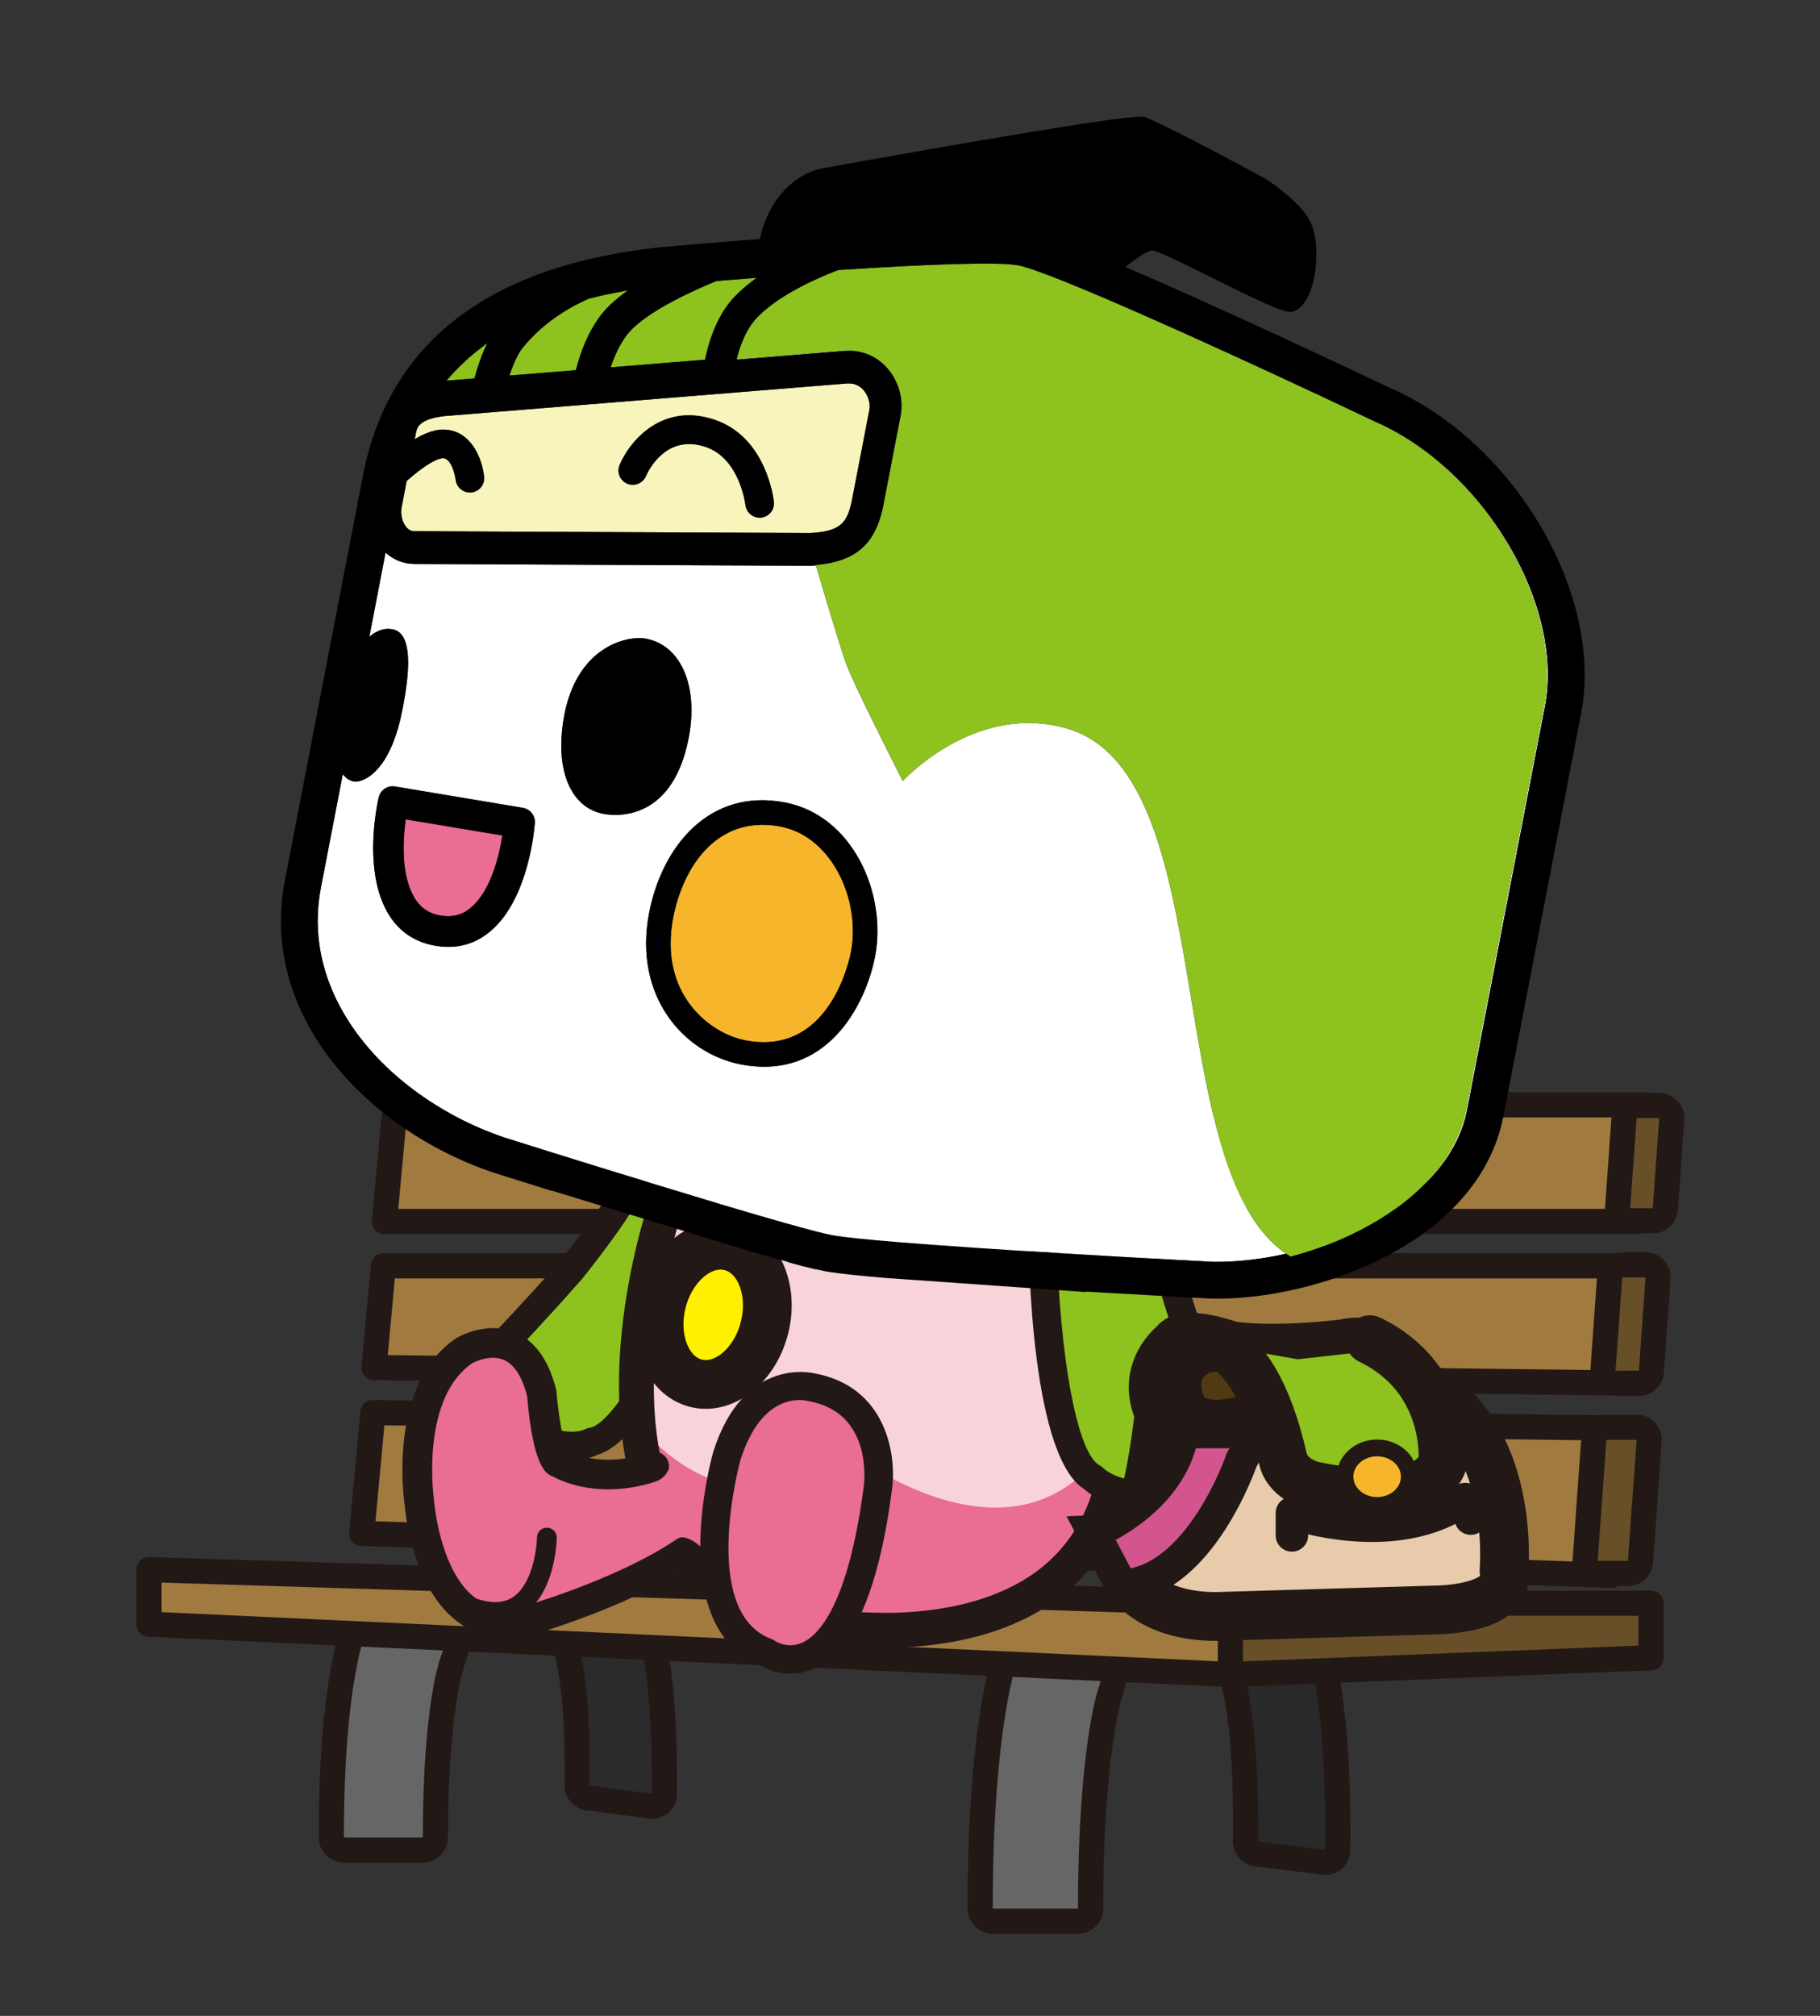 <?xml version="1.0" encoding="utf-8"?>
<!-- Generator: Adobe Illustrator 12.0.0, SVG Export Plug-In . SVG Version: 6.00 Build 51448)  -->
<!DOCTYPE svg PUBLIC "-//W3C//DTD SVG 1.1//EN" "http://www.w3.org/Graphics/SVG/1.1/DTD/svg11.dtd">
<svg  version="1.1" id="レイヤー_1" xmlns="http://www.w3.org/2000/svg" xmlns:xlink="http://www.w3.org/1999/xlink" width="112" height="124" viewBox="0 0 112 124"
	 overflow="visible" enable-background="new 0 0 112 124" xml:space="preserve">
<rect x="0" y="0" width="112" height="124" fill="#333333" stroke="none"/>
<rect fill="none" width="112" height="124"/>
<g>
	<g>
		<g>
			<path fill="#666666" d="M23.924,97.678c-0.809,0.274-1.464,0.857-1.843,1.642l0,0c-0.399,0.821-1.698,4.237-1.691,13.704
				c0.001,0.427,0.347,0.772,0.774,0.772h4.857c0.206,0,0.402-0.082,0.547-0.227c0.145-0.144,0.226-0.342,0.226-0.546
				c0,0,0-0.03,0-0.046c0-8.062,1.063-10.828,1.073-10.854c0.011-0.025,0.008-0.052,0.016-0.077
				c0.159-0.404,0.251-0.819,0.251-1.235c0-1.218-0.657-2.391-1.781-2.956C25.59,97.468,24.727,97.407,23.924,97.678z"/>
			<path fill="#221815" d="M24.93,96.739c-1.518,0-2.875,0.859-3.546,2.243c-0.416,0.857-1.775,4.411-1.768,14.042
				c0.001,0.854,0.693,1.546,1.548,1.546h4.857c0.411,0,0.804-0.162,1.094-0.454c0.29-0.29,0.453-0.684,0.453-1.093
				c-0.003-7.863,1.011-10.593,1.021-10.619l-0.002,0.006c0,0,0,0-0.001-0.002c0.827-1.968,0.002-4.295-1.884-5.245l0,0
				C26.144,96.883,25.547,96.74,24.93,96.739L24.93,96.739z M21.164,112.967c-0.002-9.473,1.334-12.734,1.613-13.311
				c0.422-0.873,1.267-1.37,2.15-1.37c0.363,0.002,0.73,0.085,1.078,0.26c0.861,0.434,1.357,1.333,1.355,2.267
				c-0.001,0.365-0.079,0.735-0.239,1.084l0.029-0.063c-0.012,0.029-1.133,2.795-1.129,11.19h-4.857
				C21.164,113.004,21.164,112.986,21.164,112.967L21.164,112.967z"/>
		</g>
		<g>
			<path fill="#2B2B2B" d="M35.963,97.498L35.963,97.498c-1.31,0.652-1.864,2.275-1.233,3.622c-0.006-0.015-0.033-0.071-0.038-0.085
				c0.009,0.022,0.912,1.854,0.824,8.779c-0.002,0.206,0.078,0.406,0.223,0.554s0.344,0.229,0.551,0.229l3.819,0.517
				c0.423,0,0.768-0.342,0.773-0.765c0.098-8.065-1.001-10.947-1.341-11.64c-0.317-0.646-0.863-1.128-1.537-1.354
				C37.331,97.127,36.606,97.177,35.963,97.498z"/>
			<path fill="#221815" d="M37.155,96.441c-0.525,0-1.057,0.126-1.534,0.362c-1.651,0.822-2.369,2.835-1.64,4.536
				c-0.001,0-0.001,0-0.001,0l0,0c0,0-0.003-0.006-0.005-0.013c-0.001-0.003-0.001-0.005-0.002-0.006
				c0.04,0.107,0.853,1.932,0.77,8.483c-0.005,0.415,0.156,0.813,0.447,1.108c0.29,0.293,0.688,0.459,1.101,0.459l3.82,0.517
				c0.847,0,1.537-0.683,1.547-1.53c0.099-8.239-1.062-11.26-1.422-11.989C39.65,97.18,38.469,96.441,37.155,96.441L37.155,96.441z
				 M35.369,99.244c0.166-0.444,0.489-0.829,0.939-1.054c0.274-0.136,0.563-0.2,0.847-0.2c0.694,0,1.358,0.385,1.69,1.062
				c0.219,0.445,1.265,2.965,1.269,10.276c0,0.326-0.001,0.665-0.005,1.013l-3.82-0.516l0,0l0,0c0.005-0.34,0.006-0.668,0.006-0.985
				c-0.002-6.461-0.878-8.075-0.888-8.098l0,0l0,0l0.022,0.049c-0.012-0.026-0.024-0.053-0.035-0.081
				c-0.685,0.299-1.369,0.598-1.413,0.629c-0.283-0.75,0.052-1.601,0.788-1.948C34.965,99.3,35.167,99.251,35.369,99.244
				L35.369,99.244z"/>
		</g>
		<g>
			<path fill="#666666" d="M64.145,99.273c-0.889,0.299-1.604,0.962-2.014,1.867c-0.426,0.938-1.812,5.35-1.812,16.17
				c0,0.03,0,0.06,0,0.091c0,0.428,0.348,0.773,0.774,0.773h5.244c0.207,0,0.402-0.081,0.548-0.228
				c0.145-0.146,0.226-0.342,0.226-0.548c0,0,0-0.032,0-0.05c0-9.353,1.159-13.07,1.169-13.102c0.012-0.028,0.011-0.058,0.017-0.088
				c0.166-0.443,0.259-0.903,0.259-1.362c0-1.356-0.689-2.665-1.866-3.301C65.893,99.069,64.988,98.989,64.145,99.273z"/>
			<path fill="#221815" d="M65.157,98.334c-1.605-0.002-3.036,0.951-3.731,2.487c-0.442,0.974-1.888,5.533-1.881,16.58
				c0.001,0.854,0.693,1.546,1.548,1.546h5.245c0.411,0,0.804-0.163,1.095-0.452c0.29-0.291,0.454-0.686,0.454-1.096
				c-0.006-9.135,1.103-12.832,1.12-12.884l-0.005,0.016H69c0.397-1,0.441-2.115,0.119-3.152c-0.348-1.123-1.081-2.033-2.063-2.563
				c-0.002,0-0.002,0-0.002,0C66.468,98.501,65.811,98.334,65.157,98.334L65.157,98.334z M61.093,117.336
				c-0.002-10.933,1.44-15.213,1.743-15.876c0.456-1.006,1.368-1.58,2.321-1.58c0.391,0,0.788,0.098,1.164,0.299
				c0.93,0.5,1.465,1.54,1.464,2.616c-0.002,0.42-0.085,0.848-0.258,1.25l0.031-0.072c-0.014,0.032-1.221,3.729-1.221,13.371
				c0,0.019,0,0.038,0,0.056l0,0l0,0h-5.245C61.093,117.38,61.093,117.358,61.093,117.336L61.093,117.336z"/>
		</g>
		<g>
			<path fill="#292929" d="M77.084,99.086L77.084,99.086c-0.982,0.521-1.559,1.602-1.559,2.718c0,0.374,0.078,0.75,0.215,1.113
				c0.006,0.024,0.005,0.05,0.012,0.073c0.011,0.026,0.909,2.502,0.909,9.713c0,0.348-0.003,0.191-0.008,0.563
				c0,0.003,0,0.005,0,0.008c0,0.205,0.081,0.399,0.224,0.544c0.146,0.146,0.345,0.229,0.551,0.229l4.123,0.517
				c0.425,0,0.77-0.341,0.773-0.765c0.105-9.271-1.069-12.568-1.433-13.358c-0.341-0.742-0.936-1.287-1.673-1.536
				C78.512,98.665,77.753,98.729,77.084,99.086z"/>
			<path fill="#221815" d="M78.362,97.989c-0.566,0-1.135,0.144-1.642,0.413c-0.853,0.454-1.487,1.23-1.788,2.189
				c-0.278,0.889-0.241,1.841,0.106,2.695c0,0-0.001,0.002,0,0.002c0,0,0,0-0.001,0c0,0-0.004-0.008-0.005-0.017
				c-0.006-0.009-0.009-0.016-0.009-0.016s0.002,0.001,0.002,0.004c0.01,0.025,0.946,2.186,0.854,9.995
				c-0.006,0.413,0.156,0.812,0.445,1.106c0.292,0.294,0.688,0.46,1.102,0.46l4.122,0.515c0.849,0,1.538-0.682,1.547-1.53
				c0.108-9.427-1.123-12.861-1.503-13.69l-0.001-0.001C80.988,98.805,79.749,97.989,78.362,97.989L78.362,97.989z M76.36,101.228
				c0.146-0.615,0.524-1.159,1.086-1.458c0.295-0.158,0.607-0.231,0.916-0.231c0.749,0,1.465,0.444,1.824,1.225
				c0.237,0.517,1.372,3.434,1.37,11.91c0,0.36-0.002,0.733-0.007,1.116l-4.122-0.516l0,0l0,0c0.004-0.374,0.007-0.223,0.007-0.574
				c0-7.492-0.95-9.961-0.96-9.985l0,0l0,0l0.025,0.056c-0.013-0.028-0.023-0.055-0.034-0.083c-0.688,0.285-1.378,0.571-1.425,0.6
				c-0.27-0.756,0.087-1.604,0.833-1.933C76.032,101.284,76.196,101.243,76.36,101.228L76.36,101.228z"/>
		</g>
		<g>
			<polygon fill="#656363" enable-background="new    " points="81.396,98.656 77.955,98.656 81.567,69.939 85.006,69.939 			"/>
			<path fill="#221815" d="M81.567,69.167c-0.391,0-0.72,0.289-0.769,0.678l-3.61,28.716c-0.027,0.22,0.041,0.442,0.186,0.607
				c0.147,0.168,0.358,0.262,0.581,0.262h3.44c0.389,0,0.718-0.289,0.767-0.676l3.611-28.717c0.026-0.221-0.04-0.444-0.188-0.609
				c-0.146-0.166-0.358-0.261-0.58-0.261H81.567z M84.128,70.713c-0.199,1.598-3.259,25.918-3.416,27.17c-0.598,0-1.164,0-1.879,0
				c0.201-1.597,3.26-25.918,3.416-27.17C82.847,70.713,83.415,70.713,84.128,70.713z"/>
		</g>
		<g>
			<polygon fill="#656363" enable-background="new    " points="40.124,98.656 36.685,98.656 40.296,69.939 43.735,69.939 			"/>
			<path fill="#221815" d="M40.296,69.167c-0.39,0-0.719,0.289-0.768,0.678l-3.612,28.716c-0.028,0.22,0.041,0.442,0.187,0.607
				c0.147,0.168,0.358,0.262,0.581,0.262h3.439c0.39,0,0.719-0.289,0.768-0.676l3.611-28.717c0.028-0.221-0.04-0.444-0.187-0.609
				c-0.147-0.166-0.358-0.261-0.581-0.261H40.296z M42.858,70.713c-0.201,1.598-3.259,25.918-3.417,27.17c-0.598,0-1.165,0-1.879,0
				c0.202-1.597,3.26-25.918,3.417-27.17C41.577,70.713,42.145,70.713,42.858,70.713z"/>
		</g>
		<g>
			<polygon fill="#A17A40" enable-background="new    " points="100.615,77.865 23.594,77.865 23.015,84.118 100.016,85.073 			"/>
			<path fill="#221815" d="M23.594,77.09c-0.399,0-0.734,0.304-0.771,0.703l-0.579,6.253c-0.019,0.216,0.051,0.429,0.196,0.59
				c0.145,0.159,0.35,0.253,0.565,0.256l77.001,0.956c0.405,0.005,0.746-0.305,0.78-0.71l0.6-7.209
				c0.017-0.216-0.057-0.431-0.203-0.589c-0.146-0.159-0.353-0.25-0.568-0.25H23.594z M99.773,78.638
				c-0.097,1.162-0.385,4.639-0.469,5.653c-1.4-0.018-73.817-0.917-75.442-0.937c0.101-1.091,0.349-3.777,0.437-4.717
				C25.669,78.638,98.145,78.638,99.773,78.638z"/>
		</g>
		<g>
			<polygon fill="#A17A40" enable-background="new    " points="101.27,67.961 24.324,67.961 23.659,75.133 100.673,75.133 			"/>
			<path fill="#221815" d="M24.324,67.186c-0.4,0-0.733,0.305-0.771,0.703l-0.665,7.173c-0.02,0.218,0.052,0.434,0.199,0.593
				c0.147,0.16,0.354,0.254,0.572,0.254h77.014c0.402,0,0.738-0.311,0.771-0.711l0.596-7.173c0.018-0.216-0.056-0.429-0.201-0.589
				c-0.147-0.158-0.354-0.25-0.569-0.25H24.324z M100.428,68.733c-0.096,1.16-0.384,4.622-0.467,5.627c-1.383,0-73.808,0-75.452,0
				c0.108-1.17,0.429-4.633,0.521-5.627C26.399,68.733,98.799,68.733,100.428,68.733z"/>
		</g>
		<g>
			<polygon fill="#A17A40" enable-background="new    " points="22.261,94.322 99.205,96.901 99.957,87.847 22.949,86.89 			"/>
			<path fill="#221815" d="M22.178,86.819L21.49,94.25c-0.019,0.213,0.049,0.424,0.19,0.583c0.141,0.16,0.341,0.256,0.555,0.262
				l76.943,2.579c0.414,0.015,0.764-0.296,0.799-0.707l0.75-9.056c0.02-0.214-0.053-0.426-0.198-0.585
				c-0.144-0.158-0.349-0.25-0.563-0.254l-77.007-0.955C22.556,86.112,22.215,86.417,22.178,86.819z M23.654,87.674
				c1.386,0.018,73.853,0.917,75.462,0.937c-0.104,1.244-0.528,6.377-0.621,7.494c-1.428-0.049-73.798-2.476-75.388-2.529
				C23.213,92.422,23.56,88.694,23.654,87.674z"/>
		</g>
		<g>
			<polygon fill="#A17A40" enable-background="new    " points="75.72,102.999 9.171,99.903 9.171,96.55 75.72,98.613 			"/>
			<path fill="#221815" d="M8.633,95.994c-0.15,0.146-0.236,0.347-0.236,0.556v3.354c0,0.413,0.325,0.753,0.739,0.772l66.547,3.096
				c0.212,0.011,0.419-0.068,0.571-0.213c0.152-0.146,0.24-0.35,0.24-0.56v-4.386c0-0.417-0.332-0.761-0.749-0.772l-66.55-2.063
				C8.986,95.771,8.783,95.85,8.633,95.994z M9.945,97.348c1.54,0.048,63.553,1.972,65.001,2.017c0,0.801,0,1.973,0,2.824
				c-1.563-0.072-63.576-2.958-65.001-3.024C9.945,98.539,9.945,98.007,9.945,97.348z"/>
		</g>
		<g>
			<polygon fill="#674F27" enable-background="new    " points="101.6,101.968 75.72,102.999 75.72,98.613 101.6,98.613 			"/>
			<path fill="#221815" d="M75.72,97.841c-0.428,0-0.773,0.345-0.773,0.772v4.386c0,0.21,0.085,0.412,0.238,0.558
				c0.15,0.146,0.356,0.224,0.566,0.215l25.879-1.031c0.415-0.018,0.743-0.358,0.743-0.772v-3.354c0-0.428-0.347-0.772-0.773-0.772
				H75.72z M100.825,99.388c0,0.652,0,1.201,0,1.835c-1.356,0.055-22.865,0.912-24.331,0.972c0-0.842,0-1.992,0-2.807
				C77.905,99.388,99.414,99.388,100.825,99.388z"/>
		</g>
		<g>
			<path fill="#674F27" d="M100.717,68.001c-0.406,0-0.742,0.313-0.773,0.718l-0.395,5.547c-0.015,0.213,0.059,0.425,0.205,0.581
				c0.146,0.158,0.353,0.247,0.567,0.247h1.386c0.407,0,0.743-0.314,0.771-0.719l0.396-5.547c0.016-0.213-0.058-0.425-0.205-0.581
				c-0.146-0.157-0.352-0.246-0.565-0.246H100.717z"/>
			<path fill="#221815" d="M102.104,67.227h-1.387c-0.812,0-1.486,0.628-1.544,1.438l-0.396,5.547
				c-0.031,0.428,0.117,0.849,0.411,1.163c0.292,0.314,0.702,0.492,1.133,0.492h1.386c0.813,0,1.487-0.627,1.545-1.436l0.396-5.546
				c0.03-0.428-0.119-0.852-0.412-1.165C102.942,67.405,102.531,67.227,102.104,67.227L102.104,67.227z M100.321,74.32l0.396-5.547
				h1.387l0,0l0,0l-0.396,5.547H100.321L100.321,74.32L100.321,74.32L100.321,74.32z"/>
		</g>
		<g>
			<path fill="#674F27" d="M99.827,77.802c-0.405,0-0.743,0.315-0.771,0.721l-0.41,5.737c-0.015,0.215,0.06,0.425,0.206,0.582
				c0.146,0.158,0.351,0.247,0.566,0.247h1.436c0.405,0,0.742-0.314,0.771-0.72l0.41-5.737c0.016-0.215-0.06-0.426-0.204-0.584
				c-0.148-0.157-0.353-0.246-0.566-0.246H99.827z"/>
			<path fill="#221815" d="M101.262,77.027h-1.435c-0.813,0-1.486,0.628-1.542,1.438l-0.41,5.739
				c-0.031,0.429,0.117,0.851,0.41,1.164c0.291,0.315,0.703,0.494,1.133,0.494h1.436c0.811,0,1.484-0.627,1.542-1.438l0.409-5.739
				c0.031-0.429-0.116-0.851-0.409-1.164C102.102,77.206,101.691,77.027,101.262,77.027L101.262,77.027z M99.418,84.314l0.409-5.737
				h1.435l0,0l0,0l-0.408,5.737H99.418L99.418,84.314L99.418,84.314L99.418,84.314z"/>
		</g>
		<g>
			<path fill="#674F27" d="M98.852,87.789c-0.404,0-0.742,0.314-0.771,0.72l-0.53,7.443c-0.016,0.214,0.058,0.426,0.204,0.584
				c0.146,0.155,0.353,0.245,0.567,0.245h1.859c0.407,0,0.743-0.313,0.773-0.719l0.53-7.443c0.015-0.215-0.058-0.427-0.206-0.583
				c-0.146-0.158-0.352-0.247-0.565-0.247H98.852z"/>
			<path fill="#221815" d="M100.714,87.017h-1.862c-0.811,0-1.485,0.627-1.543,1.438l-0.531,7.443
				c-0.031,0.429,0.119,0.852,0.412,1.165c0.292,0.315,0.702,0.493,1.133,0.493h1.859c0.813,0,1.487-0.627,1.545-1.438l0.531-7.442
				c0.029-0.429-0.119-0.852-0.411-1.166C101.554,87.194,101.144,87.017,100.714,87.017L100.714,87.017z M98.322,96.008l0.529-7.444
				h1.862l0,0l0,0l-0.532,7.444H98.322L98.322,96.008L98.322,96.008L98.322,96.008z"/>
		</g>
	</g>
	<path fill="#EA6D93" d="M45.036,89.743l-0.779,0.706l1.084,3.427c0,0,1.061-0.632,1.87,0.324l0.781-1.305L45.036,89.743z"/>
	<path fill="#8DC21F" enable-background="new    " d="M44.876,74.956c0,0-5.367,13.304-8.449,13.729c0,0-1.962,1.114-4.897-1.313
		c0,0-2.656-2.297-0.411-4.854c0,0,1.825-1.892,4.069-4.451c0,0,3.79-4.743,3.931-6.019"/>
	<path fill="#221815" d="M38.251,71.951c-0.095,0.645-2.013,3.4-3.746,5.571c-2.179,2.479-3.998,4.369-4.016,4.39
		c-0.837,0.951-1.21,1.955-1.138,3.016c0.125,1.804,1.547,3.051,1.606,3.105c3.249,2.687,5.592,1.574,5.856,1.434
		c3.295-0.953,7.603-11.038,8.871-14.184c0.04-0.099,0.061-0.199,0.063-0.299c0.011-0.356-0.198-0.696-0.546-0.837
		c-0.447-0.181-0.956,0.035-1.137,0.482c-2.491,6.173-6.165,12.97-7.757,13.188c-0.096,0.015-0.209,0.054-0.295,0.098
		c-0.062,0.031-1.549,0.749-3.927-1.218c-0.215-0.19-1.028-0.985-0.996-2.046c0.015-0.476,0.199-1.006,0.685-1.56
		c0.001,0.001,1.843-1.913,4.068-4.449c1.214-1.518,3.992-5.12,4.144-6.498c0.002-0.022,0.004-0.048,0.005-0.071
		c0.013-0.443-0.314-0.819-0.765-0.877C38.756,71.136,38.32,71.479,38.251,71.951z"/>
	<path fill="#F8D3DA" enable-background="new    " d="M40.88,74.47c0,0-8.01,23.844,10.604,25.622c0,0,15.508,2.459,17.27-10.295
		c0,0,3.995-9.987-10.635-18.822"/>
	<path fill="#EA6D93" d="M39.538,87.9c0,0,5.84,7.345,11.893,0.812c0,0,10.316,8.565,16.332,0.694c0,0,1.389,11.855-14.468,10.774
		C53.294,100.181,40.882,99.973,39.538,87.9z"/>
	<path fill="#221815" d="M57.569,71.887c13.604,8.219,10.337,17.144,10.192,17.52l-0.046,0.116l-0.019,0.128
		c-0.42,3.036-1.724,5.386-3.875,6.985c-4.734,3.517-12.098,2.412-12.173,2.399c-4.289-0.41-7.372-2.063-9.225-4.915
		c-4.566-7.028-0.573-19.188-0.534-19.311l-2.02-0.678c-0.182,0.536-4.363,13.252,0.763,21.146
		c2.225,3.427,5.841,5.405,10.748,5.872c0.271,0.045,8.242,1.254,13.704-2.799c2.207-1.636,3.683-3.89,4.396-6.711
		c0.127-0.499,0.222-1.021,0.302-1.557c0.046-0.122,0.12-0.336,0.213-0.7c0.68-2.687,1.666-11.476-11.323-19.322L57.569,71.887z"/>
	
		<path fill="#FFF000" stroke="#221815" stroke-width="3" stroke-linecap="round" stroke-linejoin="round" enable-background="new    " d="
		M44.955,76.671c-1.741-0.44-3.633,1.089-4.22,3.407c-0.587,2.32,0.35,4.565,2.09,5.005c1.74,0.44,3.632-1.088,4.219-3.409
		C47.631,79.355,46.695,77.11,44.955,76.671"/>
	<g>
		<path fill="#EA6D93" enable-background="new    " d="M44.869,98.045c0,0-2.331-10.64,3.875-12c0,0,7.488-1.455,4.504,8.678"/>
		<path fill="#221815" d="M48.571,85.148c-7.04,1.543-4.696,12.622-4.594,13.093c0.109,0.492,0.595,0.804,1.088,0.696
			c0.493-0.108,0.804-0.595,0.697-1.088c-0.021-0.097-2.063-9.764,3.179-10.913c0.001,0,2.124-0.373,3.272,0.896
			c1.041,1.156,1.097,3.448,0.159,6.632c-0.142,0.483,0.134,0.991,0.618,1.132c0.483,0.145,0.992-0.133,1.134-0.616
			c1.147-3.891,0.955-6.709-0.567-8.383C51.71,84.564,48.698,85.124,48.571,85.148z"/>
	</g>
	<g>
		<path fill="#8DC21F" enable-background="new    " d="M64.149,75.119c0,0,0.036,14.18,3.114,15.786c0,0,1.605,1.788,5.736,0.756
			c0,0,3.782-1.024,2.491-4.233c0,0-1.127-2.437-2.417-5.646c0,0-1.996-5.799-1.606-7.009"/>
		<path fill="#221815" d="M71.694,73.958c-0.45-0.123-0.915,0.101-1.06,0.546c-0.43,1.345,0.986,5.737,1.615,7.563
			c1.298,3.233,2.438,5.703,2.449,5.728c0.241,0.604,0.256,1.142,0.026,1.606c-0.411,0.83-1.55,1.307-1.956,1.417
			c-3.474,0.869-4.81-0.451-4.866-0.508c-0.063-0.066-0.152-0.136-0.234-0.179c-1.611-0.842-2.629-8.448-2.646-15.014
			c-0.002-0.483-0.394-0.872-0.875-0.871c-0.483,0.002-0.872,0.394-0.871,0.876c0.006,2.456,0.209,14.796,3.585,16.558
			c-0.092-0.049-0.176-0.112-0.245-0.188c0.098,0.106,2.027,2.159,6.597,1.015c0.079-0.021,1.257-0.349,2.21-1.205
			c0.334-0.304,0.642-0.674,0.865-1.119c0.459-0.925,0.464-1.96,0.014-3.08c-0.028-0.065-1.15-2.499-2.415-5.646
			c-0.882-2.561-1.738-5.78-1.586-6.424C72.409,74.575,72.146,74.087,71.694,73.958z M66.614,91.489
			c0.002,0.001,0.002,0.001,0.002,0.003C66.616,91.492,66.616,91.49,66.614,91.489z M66.614,91.489L66.614,91.489L66.614,91.489z"/>
	</g>
	<g>
		<g>
			<path fill="#EA6D93" enable-background="new    " d="M40.254,90.202c-3.59,1.232-5.868-0.227-5.868-0.227
				c-0.712-0.179-1.055-4.301-1.055-4.301c-1.201-4.717-4.765-2.593-4.765-2.593c-0.441,0.298-0.816,0.651-1.136,1.047
				c-2.438,3.011-1.619,8.344-1.619,8.344s0.684,9.249,7.302,7.016c0,0,5.726-1.702,9.262-4.212"/>
			<path fill="#221815" d="M28.098,82.298c-0.54,0.361-0.989,0.774-1.378,1.257c-0.772,0.954-1.253,2.1-1.543,3.247
				c-0.697,2.752-0.312,5.517-0.272,5.781c0.03,0.385,0.48,5.346,3.499,7.346c1.4,0.93,3.084,1.073,5.001,0.426
				c0.208-0.063,5.881-1.767,9.499-4.333c0.411-0.293,0.508-0.862,0.216-1.272c-0.292-0.413-0.862-0.51-1.273-0.218
				c-3.367,2.391-8.937,4.064-8.994,4.082c-1.404,0.473-2.519,0.404-3.437-0.205c-2.327-1.539-2.69-5.96-2.693-6.004
				c0-0.024-0.004-0.048-0.007-0.07c-0.005-0.036-0.386-2.648,0.233-5.093c0.232-0.92,0.606-1.813,1.192-2.537
				c0.276-0.341,0.591-0.632,0.936-0.865c0.005,0.001,1.033-0.565,1.914-0.197c0.647,0.272,1.132,1.021,1.443,2.215
				c0.366,4.222,1.104,4.803,1.587,4.963c0.565,0.312,3,1.46,6.532,0.245c0.478-0.164,0.732-0.685,0.566-1.16
				c-0.163-0.478-0.683-0.73-1.16-0.566c-3.018,1.036-4.897-0.025-5.055-0.118c-0.226-0.405-0.529-2.042-0.662-3.622
				c-0.003-0.051-0.011-0.101-0.024-0.149c-0.463-1.815-1.315-2.992-2.537-3.498C29.927,81.229,28.171,82.253,28.098,82.298z"/>
		</g>
		<g>
			<path fill="#221815" d="M33.662,93.969c-0.336-0.007-0.612,0.263-0.618,0.6c-0.014,0.776-0.313,2.961-1.526,3.703
				c-0.721,0.444-1.73,0.351-2.999-0.271c-0.303-0.148-0.667-0.021-0.815,0.281c-0.147,0.302-0.022,0.664,0.279,0.813
				c1.669,0.818,3.074,0.89,4.174,0.213c2.032-1.246,2.103-4.582,2.104-4.724C34.267,94.25,33.999,93.974,33.662,93.969z"/>
		</g>
		<path fill="#EA6D93" enable-background="new    " d="M40.162,91.214c0,0,0.734-0.189,0.966-0.806l2.621,4.117l-0.125,1.094
			c0,0-1.309-1.458-1.972-0.95l-0.358,0.21l-1.508-2.784L40.162,91.214z"/>
	</g>
	<g>
		<path fill="none" d="M51.72,16.597c5.111-0.332,9.697-0.518,10.943-0.277c0.275,0.053,0.713,0.189,1.281,0.396
			c3.887,1.4,13.921,6.005,20.537,9.156l0.007,0.003l-0.007-0.003c-6.616-3.151-16.65-7.756-20.537-9.156
			c3.725,1.332,13.315,5.724,19.959,8.875c-6.644-3.151-16.234-7.543-19.959-8.876c-0.568-0.205-1.006-0.341-1.281-0.395
			C61.417,16.079,56.831,16.265,51.72,16.597c-0.043,0.003-0.087,0.006-0.131,0.007c-0.012,0.005-0.024,0.01-0.038,0.016
			c0.014-0.006,0.026-0.01,0.038-0.016C51.632,16.603,51.676,16.6,51.72,16.597z"/>
		<path fill="none" d="M23.726,33.989l-0.001,0.002c0.162,0.148,0.343,0.277,0.54,0.383C24.068,34.268,23.887,34.14,23.726,33.989z"
			/>
		<path fill="none" d="M45.383,22.116l0-0.001c0.001-0.005,0.002-0.011,0.004-0.016C45.386,22.103,45.384,22.109,45.383,22.116z"/>
		<path fill="none" d="M94.632,37.705c-1.419-4.902-5.349-9.767-10.111-11.814l-0.006-0.003l0.006,0.003
			C89.283,27.938,93.213,32.803,94.632,37.705z"/>
		<path fill="none" d="M24.945,39.485c-0.03-0.086-0.064-0.169-0.105-0.246C24.881,39.316,24.915,39.399,24.945,39.485z"/>
		<path fill="none" d="M25.038,39.84c-0.023-0.121-0.052-0.235-0.087-0.34C24.986,39.605,25.015,39.72,25.038,39.84z"/>
		<path fill="none" d="M45.872,31.055c0.042,0.396,0.338,0.701,0.709,0.773l0,0C46.21,31.756,45.915,31.45,45.872,31.055z"/>
		<path fill="none" d="M42.999,27.375c0.144,0.029,0.294,0.07,0.449,0.124C43.292,27.446,43.143,27.405,42.999,27.375z"/>
		<path fill="none" d="M21.097,47.614L21.097,47.614c0.151,0.216,0.341,0.36,0.57,0.429C21.438,47.974,21.248,47.83,21.097,47.614z"
			/>
		<path fill="none" d="M47.624,30.87c0.051,0.485-0.3,0.917-0.783,0.968C47.324,31.787,47.674,31.355,47.624,30.87
			c-0.017-0.158-0.451-3.947-3.602-5.036c-0.307-0.106-0.603-0.18-0.887-0.227c0.284,0.047,0.58,0.121,0.887,0.227
			C47.173,26.923,47.606,30.712,47.624,30.87z"/>
		<path fill="none" d="M53.209,33.56c0.021-0.022,0.04-0.045,0.059-0.067c0.056-0.06,0.109-0.119,0.159-0.182
			c0.013-0.018,0.024-0.031,0.035-0.048c-0.011,0.017-0.022,0.031-0.035,0.048c-0.05,0.063-0.104,0.122-0.159,0.182
			c-0.019,0.022-0.038,0.045-0.06,0.065c-0.059,0.06-0.119,0.116-0.181,0.172c-0.002,0.001-0.005,0.005-0.007,0.007
			c0.002-0.001,0.004-0.005,0.007-0.007C53.09,33.675,53.15,33.617,53.209,33.56z"/>
		<path fill="none" d="M52.865,33.861c-0.035,0.026-0.067,0.053-0.102,0.08c-0.019,0.013-0.038,0.027-0.057,0.041
			c0.019-0.014,0.038-0.028,0.057-0.041C52.798,33.915,52.831,33.888,52.865,33.861z"/>
		<path fill="none" d="M53.987,32.339c-0.009,0.022-0.016,0.046-0.025,0.066c-0.011,0.025-0.024,0.05-0.036,0.075
			c0.012-0.025,0.025-0.05,0.036-0.075C53.971,32.385,53.978,32.361,53.987,32.339z"/>
		<polygon fill="none" points="52.706,33.982 52.697,33.988 52.706,33.982 		"/>
		<path fill="none" d="M53.246,21.735c0.034,0.013,0.067,0.022,0.101,0.036c0.016,0.006,0.03,0.011,0.046,0.017
			c-0.016-0.006-0.03-0.011-0.047-0.017C53.314,21.759,53.28,21.748,53.246,21.735z"/>
		<path fill="none" d="M54.13,31.953c-0.01,0.033-0.02,0.064-0.03,0.095c-0.009,0.027-0.02,0.055-0.031,0.08
			c0.011-0.025,0.022-0.053,0.031-0.08C54.11,32.017,54.12,31.985,54.13,31.953z"/>
		<path fill="none" d="M51.98,21.579c0.313-0.019,0.6-0.001,0.877,0.053l0,0C52.581,21.578,52.293,21.56,51.98,21.579z"/>
		<polygon fill="none" points="47.401,21.926 45.389,22.089 45.329,22.096 45.329,22.096 45.389,22.089 45.389,22.089 		"/>
		<path fill="none" d="M46.719,19.4c-0.1,0.099-0.194,0.199-0.283,0.3c-0.108,0.125-0.206,0.263-0.297,0.405
			c0.092-0.143,0.189-0.28,0.298-0.407C46.525,19.599,46.62,19.499,46.719,19.4z"/>
		<path fill="none" d="M29.987,21.105L29.987,21.105c-0.065,0.133-0.127,0.268-0.186,0.404
			C29.86,21.373,29.922,21.238,29.987,21.105z"/>
		<path fill="none" d="M46.563,17.089L46.563,17.089c-0.126,0.089-0.243,0.18-0.36,0.271C46.32,17.269,46.438,17.178,46.563,17.089z
			"/>
		<path fill="none" d="M41.454,22.281l1.934-0.156c0.024-0.112,0.05-0.239,0.083-0.372c-0.032,0.133-0.059,0.26-0.082,0.372
			L41.454,22.281z"/>
		<path fill="none" d="M44.65,18.934c0.112-0.163,0.232-0.321,0.362-0.471c0.198-0.228,0.424-0.453,0.678-0.678
			c-0.254,0.225-0.48,0.45-0.678,0.678C44.883,18.613,44.763,18.771,44.65,18.934z"/>
		<path fill="none" d="M37.583,22.596c0.208-0.627,0.544-1.44,1.05-2.062c1.17-1.441,4.454-2.842,5.462-3.25
			c0.176-0.014,0.357-0.029,0.534-0.043c-0.177,0.014-0.357,0.029-0.534,0.043c-1.009,0.407-4.292,1.809-5.462,3.25
			C38.127,21.155,37.791,21.968,37.583,22.596L37.583,22.596z"/>
		<path fill="none" d="M39.246,17.667c0,0,0,0-0.001,0.001c-0.005,0.003-0.011,0.008-0.017,0.011l0,0
			C39.234,17.676,39.24,17.671,39.246,17.667z"/>
		<path fill="none" d="M47.227,77.29c0.452,0.13,0.878,0.248,1.27,0.354c0.123,0.035,0.24,0.066,0.358,0.098
			c-0.118-0.031-0.235-0.063-0.358-0.098C48.105,77.538,47.678,77.42,47.227,77.29L47.227,77.29z"/>
		<path fill="none" d="M50.644,78.178c0.021,0.004,0.047,0.009,0.07,0.014c0.106,0.019,0.226,0.038,0.358,0.057
			c-0.108-0.018-0.207-0.035-0.291-0.05c-0.156-0.031-0.347-0.074-0.566-0.126c0,0.005,0,0.008-0.002,0.014l0,0
			C50.375,78.123,50.522,78.155,50.644,78.178z"/>
		<path fill="none" d="M38.769,29.805c0.401,0.08,0.816-0.128,0.982-0.519C39.585,29.676,39.17,29.885,38.769,29.805z"/>
		<path fill="none" d="M50.074,78.054c-0.212-0.05-0.448-0.109-0.715-0.178c-0.002,0-0.003-0.002-0.004-0.002
			c0,0,0.002,0,0.003,0.002C49.626,77.944,49.862,78.004,50.074,78.054z"/>
		<path fill="none" d="M29.646,21.363c-0.632,0.476-1.211,0.997-1.73,1.557C28.436,22.36,29.014,21.84,29.646,21.363z"/>
		<path fill="none" d="M27.286,26.424c-0.347-0.005-0.717,0.089-1.089,0.247C26.569,26.513,26.938,26.419,27.286,26.424
			c1.078,0.009,1.74,0.721,2.117,1.513C29.026,27.146,28.364,26.434,27.286,26.424z"/>
		<path fill="none" d="M27.475,23.416L27.475,23.416l1.724-0.141c0.067-0.251,0.161-0.579,0.284-0.935
			c-0.123,0.356-0.217,0.684-0.284,0.935L27.475,23.416z"/>
		<path fill="none" d="M38.646,17.863c-0.277,0.046-0.547,0.096-0.816,0.149C38.098,17.959,38.369,17.909,38.646,17.863
			L38.646,17.863z"/>
		<path fill="none" d="M27.266,28.184c0.287,0.003,0.488,0.341,0.613,0.682C27.754,28.525,27.553,28.187,27.266,28.184
			c-0.275-0.003-0.739,0.243-1.263,0.616C26.527,28.427,26.991,28.183,27.266,28.184z"/>
		<path fill="none" d="M51.777,34.44c0.012-0.003,0.024-0.006,0.036-0.012C51.802,34.434,51.789,34.437,51.777,34.44
			c-0.103,0.038-0.21,0.069-0.319,0.1c-0.008,0.002-0.015,0.005-0.023,0.006c0.007-0.001,0.016-0.004,0.023-0.006
			C51.567,34.509,51.674,34.478,51.777,34.44z"/>
		<path fill="none" d="M36.177,20.705c0.24-0.495,0.532-0.993,0.895-1.439c0.278-0.342,0.646-0.694,1.099-1.05
			c-0.453,0.355-0.821,0.708-1.099,1.05C36.71,19.71,36.416,20.21,36.177,20.705z"/>
		<path fill="none" d="M35.438,22.771l-4.088,0.33c0.072-0.217,0.146-0.42,0.222-0.608c-0.076,0.188-0.15,0.391-0.222,0.608
			L35.438,22.771L35.438,22.771z"/>
		<path fill="none" d="M53.826,32.687c-0.008,0.016-0.015,0.031-0.022,0.046c-0.019,0.035-0.039,0.067-0.058,0.101
			c0.019-0.033,0.039-0.066,0.058-0.101C53.811,32.719,53.818,32.702,53.826,32.687z"/>
		<path fill="none" d="M41.803,40.72c-0.472-0.745-1.158-1.263-2.049-1.433l0,0C40.645,39.457,41.331,39.975,41.803,40.72z"/>
		<path fill="none" d="M48.029,50.843L48.029,50.843c0.16,0.031,0.315,0.072,0.467,0.119C48.344,50.915,48.188,50.874,48.029,50.843
			z"/>
		<path fill="none" d="M34.546,46.242c-0.012-0.266-0.007-0.544,0.007-0.831C34.539,45.697,34.534,45.976,34.546,46.242z"/>
		<path fill="none" d="M39.1,39.259c-1.226,0.092-3.182,0.917-4.086,3.617C35.918,40.175,37.874,39.351,39.1,39.259z"/>
		<path fill="none" d="M34.775,47.67c-0.003-0.003-0.003-0.009-0.004-0.012C34.772,47.661,34.772,47.667,34.775,47.67z"/>
		<path fill="none" d="M25.502,55.223c-0.794-1.339-0.713-3.333-0.579-4.476C24.789,51.891,24.708,53.884,25.502,55.223
			c0.049,0.083,0.104,0.161,0.159,0.236C25.606,55.384,25.552,55.306,25.502,55.223z"/>
		<path fill="none" d="M28.022,56.31c0.287-0.061,0.554-0.178,0.801-0.358c0.35-0.257,0.644-0.599,0.895-0.994
			c-0.251,0.395-0.545,0.737-0.895,0.994C28.576,56.132,28.31,56.25,28.022,56.31z"/>
		<path fill="none" d="M24.968,50.4L24.968,50.4l5.947,0.994c-0.021,0.139-0.044,0.285-0.074,0.442l0,0
			c0.03-0.158,0.054-0.303,0.074-0.442L24.968,50.4z"/>
		<path fill="none" d="M52.368,58.544c-0.127,0.662-1.395,6.432-6.498,5.449l0,0c5.104,0.983,6.371-4.787,6.499-5.447
			c0.213-1.107,0.134-2.315-0.199-3.443C52.502,56.23,52.582,57.438,52.368,58.544z"/>
		<path fill="none" d="M87.551,72.956c-1.594,1.574-3.704,2.795-5.911,3.636C83.847,75.751,85.957,74.53,87.551,72.956
			c0.931-0.917,1.687-1.954,2.181-3.108C89.237,71.002,88.481,72.039,87.551,72.956z"/>
		<path fill="none" d="M95.1,43.313L95.1,43.313c0.451-2.539-0.105-5.417-1.373-8.132C94.993,37.896,95.551,40.774,95.1,43.313z"/>
		<path fill="none" d="M48.666,51.016c0.259,0.091,0.507,0.204,0.742,0.336C49.172,51.22,48.925,51.107,48.666,51.016z"/>
		<path fill="none" d="M49.424,51.362c0.028,0.017,0.055,0.036,0.084,0.051C49.479,51.398,49.452,51.379,49.424,51.362z"/>
		<path fill="none" d="M46.48,50.755c-2.614,0.226-4.178,2.473-4.846,4.817C42.302,53.228,43.866,50.98,46.48,50.755z"/>
		<path fill="none" d="M27.188,56.328c-0.091-0.012-0.182-0.032-0.274-0.055C27.005,56.296,27.097,56.315,27.188,56.328z"/>
		<path fill="none" d="M22.149,48.04c-0.164,0.045-0.299,0.048-0.389,0.031l0,0C21.85,48.088,21.985,48.084,22.149,48.04z"/>
		<path fill="none" d="M44.417,74.091c-0.303-0.09-0.608-0.181-0.917-0.275c-4.489-1.348-9.553-2.933-11.597-3.576
			c2.044,0.644,7.108,2.229,11.597,3.576C43.809,73.91,44.115,74.001,44.417,74.091c0.324,0.098,0.644,0.192,0.958,0.285
			c1.026,0.304,1.984,0.582,2.833,0.821c-0.849-0.239-1.806-0.52-2.833-0.821C45.062,74.283,44.742,74.188,44.417,74.091z"/>
		<path fill="none" d="M49.87,75.652c0.153,0.041,0.298,0.078,0.434,0.115c0.373,0.093,0.681,0.164,0.906,0.207l0,0
			c-0.226-0.043-0.533-0.114-0.906-0.207C50.168,75.73,50.023,75.693,49.87,75.652z"/>
		<path fill="none" d="M21.155,62.333c1.988,3.413,5.594,6.083,9.463,7.486C26.749,68.417,23.143,65.746,21.155,62.333z"/>
		<path fill="none" d="M50.896,34.663c-0.082,0.014-0.163,0.031-0.248,0.042c-0.002,0-0.005,0.001-0.008,0.001
			c0.003,0,0.005,0,0.008-0.001C50.733,34.693,50.813,34.676,50.896,34.663z"/>
		<path fill="none" d="M22.727,39.167L22.727,39.167c0.054-0.045,0.11-0.089,0.166-0.13C22.837,39.078,22.781,39.123,22.727,39.167z
			"/>
		<path fill="none" d="M32.702,52.141c-0.236,1.223-0.72,2.948-1.695,4.255C31.982,55.089,32.465,53.364,32.702,52.141z"/>
		<path fill="none" d="M50.442,34.728c-0.081,0.01-0.158,0.021-0.24,0.029c0.002,0.007,0.006,0.016,0.008,0.023
			c-0.002-0.007-0.005-0.016-0.007-0.023C50.284,34.748,50.362,34.737,50.442,34.728z"/>
		<path fill="none" d="M52.052,40.774c-0.017-0.047-0.033-0.094-0.052-0.148c-0.185-0.534-0.462-1.422-0.754-2.383
			c0.292,0.961,0.569,1.849,0.754,2.383C52.019,40.681,52.035,40.727,52.052,40.774z"/>
		<path fill="none" d="M32.911,50.622c-0.004,0.052-0.027,0.387-0.103,0.889C32.884,51.009,32.907,50.674,32.911,50.622
			c0.033-0.454-0.285-0.855-0.733-0.931l-7.869-1.314l7.869,1.314C32.626,49.767,32.944,50.168,32.911,50.622z"/>
		<path fill="none" d="M30.818,56.636c-0.13,0.157-0.268,0.305-0.414,0.444C30.551,56.94,30.688,56.792,30.818,56.636z"/>
		<path fill="none" d="M29.932,54.592c-0.009,0.016-0.016,0.033-0.024,0.049C29.916,54.625,29.923,54.608,29.932,54.592z"/>
		<path fill="none" d="M49.892,34.803l0.064-0.003c0.087-0.005,0.17-0.014,0.253-0.021c0,0,0,0,0,0
			c-0.083,0.007-0.166,0.016-0.253,0.021L49.892,34.803L25.51,34.689c-0.064-0.001-0.129-0.006-0.197-0.01
			c0.067,0.003,0.133,0.008,0.197,0.01L49.892,34.803z"/>
		<path fill="none" d="M23.056,50.574c0.052-0.461,0.115-0.845,0.166-1.12C23.17,49.729,23.107,50.112,23.056,50.574z"/>
		<path fill="#FFFFFF" d="M76.707,74.3c-4.623-8.277-2.645-27.11-11.084-29.5c-5.313-1.507-9.513,2.666-10.017,3.193
			c-0.034,0.034-0.05,0.055-0.05,0.055s-0.073-0.143-0.197-0.387c-0.673-1.325-2.856-5.65-3.28-6.813
			c-0.009-0.022-0.02-0.052-0.027-0.073c-0.017-0.047-0.033-0.094-0.052-0.148c-0.185-0.534-0.462-1.422-0.754-2.383
			c-0.378-1.234-0.779-2.586-1.037-3.464l0,0c-0.083,0.007-0.167,0.016-0.253,0.021l-0.064,0.003L25.51,34.689
			c-0.064-0.001-0.129-0.006-0.197-0.01c-0.106-0.008-0.21-0.019-0.315-0.039c-0.266-0.052-0.51-0.144-0.733-0.266
			c-0.197-0.106-0.377-0.235-0.54-0.383l-0.998,5.176c0.054-0.045,0.11-0.089,0.166-0.13c0.392-0.285,0.82-0.413,1.271-0.325
			c0.309,0.058,0.527,0.25,0.675,0.527c0.041,0.077,0.075,0.16,0.105,0.246c0.001,0.006,0.004,0.009,0.005,0.015
			c0.036,0.105,0.064,0.219,0.087,0.34c0.214,1.099-0.066,2.739-0.274,3.815c-0.625,3.238-1.898,4.191-2.614,4.384
			c-0.164,0.045-0.299,0.048-0.389,0.031l0,0l0,0c-0.034-0.006-0.063-0.019-0.094-0.028c-0.229-0.069-0.419-0.212-0.57-0.429
			l-1.349,6.987c-0.541,2.805,0.067,5.435,1.407,7.733c1.988,3.413,5.594,6.083,9.463,7.486c0.119,0.042,0.237,0.087,0.356,0.128
			c0.017,0.005,0.267,0.084,0.699,0.219c0.071,0.021,0.148,0.047,0.23,0.073c2.044,0.644,7.108,2.229,11.597,3.576
			c0.309,0.095,0.615,0.186,0.917,0.275c0.324,0.098,0.644,0.192,0.958,0.285c1.027,0.302,1.984,0.582,2.833,0.821
			c0.069,0.02,0.144,0.04,0.213,0.06c0.343,0.097,0.667,0.187,0.966,0.268c0.169,0.045,0.331,0.089,0.483,0.128
			c0.153,0.041,0.298,0.078,0.434,0.115c0.373,0.093,0.681,0.164,0.906,0.207c0.645,0.126,2.144,0.273,4.127,0.437
			c0.66,0.053,1.375,0.107,2.13,0.163c1.609,0.117,3.403,0.239,5.244,0.356c4.261,0.269,8.793,0.524,11.95,0.688
			c1.376,0.02,2.916-0.147,4.479-0.498C78.163,76.449,77.367,75.481,76.707,74.3z M31.007,56.396
			c-0.062,0.082-0.125,0.161-0.188,0.239c-0.13,0.157-0.268,0.305-0.414,0.444c-0.146,0.141-0.301,0.272-0.464,0.391
			c-0.998,0.734-2.163,0.947-3.465,0.639c-1.123-0.267-1.997-0.915-2.596-1.926c-0.256-0.432-0.445-0.901-0.584-1.389
			c-0.332-1.17-0.368-2.434-0.303-3.481c0.016-0.263,0.04-0.51,0.063-0.74c0.052-0.461,0.115-0.845,0.166-1.12
			c0.052-0.271,0.091-0.432,0.094-0.441c0.104-0.378,0.445-0.638,0.828-0.647c0.054,0,0.11,0.003,0.166,0.013l7.869,1.314
			c0.448,0.075,0.766,0.477,0.733,0.931c-0.004,0.052-0.027,0.387-0.103,0.889c-0.009,0.063-0.02,0.128-0.03,0.196
			c-0.022,0.137-0.048,0.282-0.077,0.435C32.465,53.364,31.982,55.089,31.007,56.396z M37.121,50.058
			c-1.161-0.224-1.971-1.094-2.346-2.388c-0.003-0.003-0.003-0.009-0.004-0.012c-0.122-0.429-0.199-0.904-0.225-1.416
			c-0.012-0.266-0.007-0.544,0.007-0.831c0.024-0.457,0.078-0.933,0.175-1.433c0.076-0.398,0.174-0.766,0.286-1.103
			c0.904-2.7,2.86-3.525,4.086-3.617c0.254-0.019,0.479-0.007,0.654,0.028l0,0l0,0c0.891,0.17,1.577,0.688,2.049,1.433
			c0.721,1.136,0.936,2.816,0.578,4.672C41.326,50.855,37.461,50.123,37.121,50.058z M45.584,65.473
			c-3.476-0.669-6.633-4.165-5.637-9.327c0.779-4.031,3.667-7.692,8.367-6.785c4.184,0.807,6.275,5.638,5.537,9.469
			C53.281,61.781,50.898,66.501,45.584,65.473z"/>
		<path fill="#FFFFFF" d="M84.574,25.909l-0.039-0.019c-0.208-0.097-0.42-0.197-0.632-0.3c-6.644-3.151-16.234-7.543-19.959-8.875
			c3.887,1.4,13.921,6.005,20.537,9.156l0.007,0.003l0.014,0.006l0.013,0.006l0.006,0.003c4.763,2.048,8.692,6.913,10.111,11.814
			c0.123,0.427,0.227,0.854,0.313,1.278c0.296,1.488,0.343,2.956,0.101,4.328l0,0L90.24,68.201c-0.109,0.572-0.281,1.12-0.509,1.646
			c-0.494,1.154-1.25,2.191-2.181,3.108c1.385-1.312,2.388-2.893,2.744-4.742l4.805-24.9c0.451-2.539-0.106-5.417-1.373-8.132
			C91.874,31.216,88.507,27.602,84.574,25.909z"/>
		<path fill="#FFFFFF" d="M39.225,17.669l0.003,0.01c0.006-0.003,0.012-0.008,0.017-0.011
			C39.239,17.668,39.232,17.669,39.225,17.669z"/>
		<path fill="#FFFFFF" d="M51.944,21.557l-4.542,0.369l-2.013,0.163l0,0l0,0c0,0.003-0.001,0.007-0.001,0.01
			c-0.001,0.004-0.003,0.011-0.004,0.016l6.597-0.535c0.313-0.019,0.6-0.001,0.877,0.053l0,0l0,0
			c0.106,0.02,0.208,0.045,0.307,0.077C52.78,21.587,52.372,21.532,51.944,21.557z"/>
		<path fill="#F7F5BC" d="M25.379,32.664c0.041,0.008,0.083,0.011,0.127,0.011L49.87,32.79c1.835-0.113,2.248-0.59,2.544-1.954
			l1.087-5.63c0.105-0.551-0.241-1.445-1.024-1.599c-0.11-0.021-0.23-0.028-0.354-0.02l-24.759,2.007
			c-1.603,0.182-1.708,0.728-1.764,1.021l-0.078,0.399c0.224-0.133,0.448-0.249,0.674-0.342c0.373-0.158,0.742-0.252,1.089-0.247
			c1.078,0.009,1.74,0.721,2.117,1.513c0.224,0.474,0.345,0.979,0.391,1.378c0.055,0.483-0.292,0.918-0.776,0.975
			c-0.181,0.021-0.354-0.016-0.505-0.094c-0.25-0.131-0.433-0.378-0.469-0.679c-0.014-0.116-0.067-0.383-0.164-0.651
			c-0.125-0.341-0.326-0.679-0.613-0.682c-0.275-0.001-0.739,0.243-1.263,0.616c-0.314,0.224-0.648,0.494-0.977,0.786l-0.308,1.596
			C24.592,31.842,24.918,32.577,25.379,32.664z M38.128,28.605c0.549-1.317,2.25-3.451,5.006-2.998
			c0.284,0.047,0.58,0.121,0.887,0.227c3.151,1.088,3.585,4.877,3.602,5.036c0.051,0.485-0.3,0.917-0.783,0.968
			c-0.089,0.009-0.177,0.005-0.26-0.011l0,0l0,0c-0.371-0.072-0.667-0.377-0.709-0.773c-0.003-0.025-0.339-2.834-2.425-3.556
			c-0.155-0.053-0.305-0.094-0.449-0.124c-2.021-0.415-3.002,1.387-3.213,1.836c-0.016,0.033-0.026,0.056-0.034,0.074
			c-0.167,0.391-0.582,0.599-0.982,0.519c-0.057-0.012-0.114-0.028-0.169-0.052C38.153,29.564,37.942,29.053,38.128,28.605z"/>
		<path fill="#F7B52C" d="M52.368,58.544c0.214-1.106,0.134-2.314-0.198-3.442c-0.451-1.53-1.369-2.912-2.661-3.689
			c-0.029-0.016-0.057-0.034-0.084-0.051c-0.006-0.005-0.011-0.006-0.017-0.01c-0.235-0.133-0.482-0.245-0.742-0.336
			c-0.057-0.02-0.113-0.037-0.17-0.055c-0.151-0.046-0.307-0.087-0.467-0.119c-0.553-0.108-1.067-0.13-1.548-0.088
			c-2.614,0.226-4.178,2.473-4.846,4.817c-0.082,0.287-0.15,0.574-0.205,0.862c-0.909,4.708,2.242,7.136,4.441,7.56
			C50.974,64.977,52.241,59.206,52.368,58.544z"/>
		<path fill="#8DC21F" d="M27.475,23.416l1.724-0.141c0.067-0.251,0.161-0.579,0.284-0.935c0.09-0.267,0.197-0.551,0.318-0.831
			c0.059-0.136,0.121-0.271,0.186-0.404c-0.118,0.083-0.227,0.174-0.341,0.258c-0.632,0.477-1.211,0.997-1.73,1.557
			C27.765,23.083,27.616,23.247,27.475,23.416z"/>
		<path fill="#8DC21F" d="M35.438,22.771c0.131-0.522,0.367-1.289,0.739-2.066c0.238-0.495,0.533-0.995,0.895-1.439
			c0.278-0.342,0.646-0.694,1.099-1.05c0.148-0.117,0.308-0.234,0.475-0.352c-0.277,0.046-0.547,0.096-0.816,0.149
			c-0.545,0.106-1.076,0.226-1.587,0.355c-0.935,0.405-2.736,1.35-4.093,3.045c-0.19,0.236-0.388,0.609-0.576,1.081
			c-0.076,0.188-0.15,0.391-0.222,0.608L35.438,22.771z"/>
		<path fill="#8DC21F" d="M38.633,20.534c-0.505,0.621-0.842,1.434-1.05,2.062l3.871-0.314l1.935-0.156
			c0.023-0.112,0.049-0.239,0.082-0.372c0.19-0.795,0.546-1.895,1.181-2.819c0.112-0.163,0.232-0.321,0.362-0.471
			c0.198-0.228,0.424-0.453,0.678-0.678c0.159-0.143,0.332-0.283,0.512-0.424c0.117-0.091,0.234-0.182,0.36-0.271
			c-0.654,0.05-1.299,0.1-1.934,0.152c-0.177,0.014-0.357,0.029-0.534,0.043C43.086,17.692,39.803,19.093,38.633,20.534z"/>
		<path fill="#8DC21F" d="M87.551,72.956c0.931-0.917,1.687-1.954,2.181-3.108c0.228-0.526,0.399-1.074,0.509-1.646l4.805-24.891
			l0,0c0.242-1.372,0.195-2.84-0.101-4.328c-0.086-0.424-0.189-0.851-0.313-1.278c-1.419-4.902-5.349-9.767-10.111-11.814
			l-0.006-0.003l-0.013-0.006l-0.014-0.006l-0.007-0.003c-6.616-3.151-16.65-7.756-20.537-9.156
			c-0.568-0.207-1.006-0.343-1.281-0.396c-1.246-0.241-5.832-0.055-10.943,0.277c-0.043,0.003-0.087,0.006-0.131,0.007
			c-0.012,0.005-0.024,0.01-0.038,0.016c-0.013,0.005-0.025,0.008-0.038,0.014c-0.965,0.368-3.387,1.378-4.794,2.766
			c-0.1,0.099-0.194,0.199-0.282,0.299c-0.109,0.126-0.207,0.264-0.298,0.407c-0.412,0.637-0.665,1.408-0.81,1.99l0.06-0.007
			l2.013-0.163l4.542-0.369c0.428-0.025,0.836,0.03,1.221,0.152c0.003-0.001,0.004,0,0.006,0c0.026,0.009,0.05,0.019,0.076,0.026
			c0.034,0.013,0.068,0.024,0.1,0.036c0.017,0.006,0.031,0.011,0.047,0.017c0.011,0.003,0.022,0.006,0.032,0.013
			c0.445,0.183,0.843,0.469,1.176,0.846c0.699,0.797,1.013,1.915,0.819,2.918l-1.096,5.679c-0.032,0.144-0.065,0.282-0.103,0.416
			c-0.016,0.061-0.035,0.116-0.053,0.173c-0.012,0.039-0.025,0.08-0.038,0.119c-0.01,0.033-0.02,0.064-0.03,0.095
			c-0.009,0.027-0.02,0.055-0.031,0.08c-0.015,0.039-0.03,0.078-0.045,0.119c-0.013,0.029-0.024,0.061-0.037,0.092
			c-0.009,0.022-0.016,0.046-0.025,0.066c-0.011,0.025-0.024,0.05-0.036,0.075c-0.02,0.042-0.04,0.086-0.061,0.128
			c-0.012,0.027-0.026,0.053-0.039,0.079c-0.008,0.016-0.015,0.033-0.021,0.046c-0.019,0.035-0.04,0.067-0.058,0.101
			c-0.021,0.033-0.04,0.067-0.059,0.1c-0.021,0.034-0.04,0.069-0.062,0.102c-0.044,0.065-0.09,0.13-0.136,0.193
			c-0.009,0.01-0.018,0.023-0.026,0.034c-0.011,0.017-0.022,0.031-0.035,0.048c-0.05,0.063-0.104,0.122-0.159,0.182
			c-0.019,0.022-0.038,0.045-0.059,0.067c-0.059,0.058-0.119,0.115-0.182,0.17c-0.002,0.001-0.005,0.005-0.007,0.007
			c-0.018,0.016-0.035,0.031-0.053,0.046c-0.033,0.027-0.068,0.052-0.103,0.079c-0.035,0.026-0.067,0.053-0.102,0.08
			c-0.019,0.013-0.038,0.027-0.057,0.041c0,0-0.001,0-0.001,0l0,0l0,0c-0.003,0.003-0.005,0.004-0.009,0.006
			c-0.071,0.049-0.145,0.094-0.223,0.139c-0.018,0.01-0.036,0.021-0.055,0.03c-0.083,0.046-0.169,0.089-0.257,0.129
			c-0.017,0.01-0.036,0.016-0.051,0.023c-0.093,0.041-0.189,0.08-0.289,0.116c-0.002,0-0.006,0-0.009,0.002
			c-0.011,0.006-0.024,0.009-0.036,0.012c-0.103,0.038-0.21,0.069-0.319,0.1c-0.008,0.002-0.017,0.005-0.023,0.006
			c-0.005,0.001-0.009,0.003-0.014,0.003c-0.115,0.032-0.232,0.06-0.354,0.083c-0.009,0.001-0.018,0.004-0.027,0.006
			c-0.046,0.01-0.096,0.016-0.144,0.024c-0.082,0.014-0.162,0.031-0.248,0.042c-0.003,0.001-0.005,0.001-0.008,0.001
			c-0.002,0-0.004,0-0.005,0c-0.063,0.009-0.128,0.014-0.192,0.021c-0.08,0.01-0.158,0.021-0.239,0.029
			c0.001,0.007,0.005,0.016,0.007,0.023c0,0,0,0,0,0l0,0c0,0,0,0,0,0l0,0c0.258,0.878,0.659,2.229,1.037,3.464
			c0.292,0.961,0.569,1.849,0.754,2.383c0.019,0.055,0.035,0.101,0.052,0.148c0.007,0.021,0.018,0.051,0.027,0.073
			c0.424,1.163,2.607,5.488,3.28,6.813c0.124,0.244,0.197,0.387,0.197,0.387s0.016-0.021,0.05-0.055
			c0.504-0.527,4.704-4.7,10.017-3.193c8.439,2.39,6.461,21.223,11.084,29.5c0.66,1.182,1.456,2.149,2.434,2.821
			c0.092,0.063,0.182,0.126,0.273,0.182c0.742-0.195,1.49-0.434,2.226-0.711C83.847,75.751,85.957,74.53,87.551,72.956z"/>
		<path fill="#EA6D93" d="M24.968,50.4c-0.015,0.104-0.031,0.221-0.044,0.348c-0.135,1.143-0.215,3.136,0.579,4.476
			c0.049,0.083,0.104,0.161,0.159,0.236c0.27,0.359,0.608,0.608,1.028,0.751c0.072,0.023,0.148,0.045,0.224,0.063
			c0.092,0.023,0.184,0.042,0.274,0.055c0.297,0.044,0.575,0.036,0.835-0.018c0.287-0.061,0.554-0.178,0.801-0.358
			c0.35-0.257,0.644-0.599,0.895-0.994c0.066-0.102,0.129-0.208,0.189-0.317c0.008-0.016,0.016-0.033,0.024-0.049
			c0.462-0.865,0.743-1.897,0.909-2.756c0.03-0.158,0.054-0.303,0.074-0.442L24.968,50.4z"/>
		<path d="M85.489,23.838c-1.414-0.671-10.009-4.75-16.238-7.417c0.511-0.41,1.181-0.898,1.588-1.012
			c0.541-0.151,7.696,3.919,8.621,3.776c1.477-0.227,1.983-3.972,1.146-5.605c-0.629-1.23-2.706-2.572-2.706-2.572
			s-6.602-3.584-7.523-3.822c-0.977-0.252-19.758,3.168-19.758,3.168s-1.405,0.16-2.628,1.669c-0.715,0.888-1.063,1.91-1.234,2.679
			c-3.024,0.233-5.437,0.442-6.106,0.504c-10.572,1.126-16.736,5.858-18.319,14.063l-4.805,24.902
			c-1.616,8.371,5.175,15.35,12.742,17.925c0.197,0.063,1.645,0.521,3.694,1.159l0.017-0.011l12.089,3.692
			c0.892,0.259,1.715,0.494,2.431,0.689c-0.001,0.006-0.002,0.012-0.002,0.017c0.123,0.035,0.24,0.066,0.358,0.098
			c0.173,0.049,0.345,0.092,0.501,0.133c0,0,0.002,0.002,0.004,0.002c0.267,0.068,0.503,0.128,0.715,0.178
			c0.047,0.012,0.094,0.021,0.139,0.032l0,0c0.001-0.006,0.002-0.009,0.002-0.014c0.22,0.052,0.411,0.095,0.566,0.126
			c0.084,0.015,0.183,0.032,0.291,0.05c0.745,0.117,2.032,0.246,3.636,0.381c0.03,0,0.06,0,0.09,0.001l12.061,0.85
			c-0.01-0.01-0.024-0.021-0.037-0.029c4.084,0.238,7.41,0.412,7.743,0.431h0.041c6.328,0.107,16.398-3.392,17.912-11.236
			l4.809-24.918C98.628,36.411,93.099,27.125,85.489,23.838z M39.225,17.669c0.007,0,0.014-0.001,0.02-0.001
			c0.001-0.001,0.001-0.001,0.001-0.001c-0.006,0.004-0.012,0.01-0.018,0.013l0,0L39.225,17.669z M44.095,17.285
			c0.176-0.014,0.357-0.029,0.534-0.043c0.635-0.052,1.28-0.102,1.934-0.152l0,0c-0.125,0.089-0.243,0.18-0.36,0.271
			c-0.181,0.141-0.353,0.281-0.512,0.424c-0.254,0.225-0.48,0.45-0.678,0.678c-0.13,0.15-0.25,0.309-0.362,0.471
			c-0.635,0.925-0.99,2.024-1.181,2.819c-0.032,0.133-0.059,0.26-0.083,0.372l-1.934,0.156l-3.871,0.314l0,0
			c0.208-0.627,0.544-1.44,1.05-2.062C39.804,19.093,43.086,17.692,44.095,17.285z M31.572,22.493
			c0.188-0.471,0.386-0.845,0.576-1.081c1.357-1.695,3.159-2.64,4.093-3.045c0.511-0.129,1.042-0.249,1.587-0.355
			c0.269-0.053,0.54-0.103,0.816-0.149l0,0c-0.167,0.118-0.326,0.235-0.475,0.352c-0.453,0.355-0.821,0.708-1.099,1.05
			c-0.362,0.446-0.655,0.945-0.895,1.439c-0.372,0.778-0.607,1.544-0.739,2.066l0,0l-4.088,0.33
			C31.422,22.884,31.496,22.681,31.572,22.493z M29.646,21.363c0.114-0.084,0.223-0.175,0.341-0.258l0,0
			c-0.065,0.133-0.127,0.268-0.186,0.404c-0.122,0.28-0.229,0.564-0.318,0.831c-0.123,0.356-0.217,0.684-0.284,0.935l-1.724,0.141
			l0,0c0.141-0.169,0.29-0.333,0.441-0.496C28.436,22.36,29.014,21.839,29.646,21.363z M25.026,29.586
			c0.328-0.292,0.662-0.562,0.977-0.786c0.524-0.374,0.988-0.619,1.263-0.616c0.287,0.003,0.488,0.341,0.613,0.682
			c0.097,0.268,0.15,0.535,0.164,0.651c0.036,0.3,0.218,0.547,0.469,0.679c0.151,0.078,0.324,0.114,0.505,0.094
			c0.484-0.056,0.831-0.491,0.776-0.975c-0.046-0.398-0.167-0.904-0.391-1.378c-0.376-0.792-1.039-1.503-2.117-1.513
			c-0.347-0.005-0.717,0.089-1.089,0.247c-0.226,0.094-0.45,0.209-0.674,0.342l0.078-0.399c0.056-0.294,0.162-0.84,1.764-1.021
			l24.759-2.007c0.124-0.008,0.243-0.001,0.354,0.02c0.783,0.154,1.129,1.048,1.024,1.599l-1.087,5.63
			c-0.296,1.364-0.708,1.841-2.544,1.954l-24.364-0.114c-0.043,0-0.086-0.003-0.127-0.011c-0.461-0.087-0.787-0.822-0.66-1.482
			L25.026,29.586z M95.1,43.313l-4.805,24.9c-0.356,1.85-1.359,3.431-2.744,4.742c-1.594,1.574-3.704,2.795-5.911,3.636
			c-0.735,0.277-1.483,0.516-2.226,0.711c-0.092-0.056-0.182-0.118-0.273-0.182c-1.563,0.351-3.103,0.518-4.479,0.498
			c-3.157-0.164-7.689-0.42-11.95-0.688c-1.841-0.117-3.635-0.239-5.244-0.356c-0.755-0.056-1.47-0.11-2.13-0.163
			c-1.984-0.163-3.482-0.311-4.127-0.437l0,0c-0.226-0.043-0.533-0.114-0.906-0.207c-0.136-0.037-0.281-0.074-0.434-0.115
			c-0.152-0.039-0.314-0.083-0.483-0.128c-0.299-0.081-0.623-0.171-0.966-0.268c-0.069-0.02-0.144-0.04-0.213-0.06
			c-0.849-0.239-1.807-0.518-2.833-0.821c-0.313-0.093-0.633-0.188-0.958-0.285c-0.302-0.09-0.607-0.181-0.917-0.275
			c-4.489-1.348-9.553-2.933-11.597-3.576c-0.082-0.026-0.16-0.052-0.23-0.073c-0.432-0.135-0.682-0.214-0.699-0.219
			c-0.119-0.041-0.237-0.086-0.356-0.128c-3.869-1.402-7.475-4.073-9.463-7.486c-1.339-2.298-1.948-4.928-1.407-7.733l1.349-6.987
			l0,0c0.151,0.216,0.341,0.36,0.57,0.429c0.031,0.009,0.06,0.022,0.094,0.028l0,0c0.09,0.018,0.225,0.014,0.389-0.031
			c0.715-0.192,1.989-1.146,2.614-4.384c0.208-1.076,0.488-2.717,0.274-3.815c-0.023-0.121-0.052-0.235-0.087-0.34
			c-0.001-0.006-0.003-0.009-0.005-0.015c-0.03-0.086-0.064-0.169-0.105-0.246c-0.148-0.277-0.367-0.469-0.675-0.527
			c-0.451-0.088-0.879,0.04-1.271,0.325c-0.056,0.041-0.112,0.085-0.166,0.13l0,0l0.998-5.176l0.001-0.002
			c0.161,0.15,0.342,0.279,0.539,0.385c0.223,0.122,0.467,0.214,0.733,0.266c0.105,0.021,0.209,0.031,0.315,0.039
			c0.067,0.003,0.133,0.008,0.197,0.01l24.382,0.114l0.064-0.003c0.087-0.005,0.17-0.014,0.253-0.021l0,0c0,0,0,0,0,0
			c-0.002-0.007-0.005-0.016-0.008-0.023c0.082-0.008,0.16-0.019,0.24-0.029c0.064-0.007,0.13-0.012,0.192-0.021
			c0.001,0,0.003,0,0.005,0c0.003,0,0.006-0.001,0.008-0.001c0.085-0.011,0.166-0.028,0.248-0.042
			c0.048-0.008,0.098-0.014,0.144-0.024c0.009-0.001,0.019-0.004,0.027-0.006c0.122-0.024,0.238-0.052,0.354-0.083
			c0.005,0,0.009-0.001,0.014-0.003c0.008-0.001,0.016-0.004,0.023-0.006c0.109-0.031,0.216-0.063,0.319-0.1
			c0.012-0.003,0.024-0.006,0.036-0.012c0.003-0.002,0.007-0.002,0.009-0.002c0.1-0.036,0.195-0.075,0.289-0.116
			c0.016-0.008,0.034-0.014,0.051-0.023c0.088-0.041,0.174-0.083,0.257-0.129c0.019-0.01,0.037-0.021,0.055-0.03
			c0.078-0.045,0.152-0.09,0.223-0.139c0.003-0.001,0.005-0.004,0.009-0.006l0,0c0,0,0.001,0,0.001,0
			c0.019-0.014,0.038-0.028,0.057-0.041c0.034-0.026,0.067-0.053,0.102-0.08c0.035-0.027,0.07-0.052,0.103-0.079
			c0.018-0.016,0.035-0.031,0.053-0.046c0.002-0.001,0.004-0.005,0.007-0.007c0.062-0.056,0.123-0.112,0.181-0.172
			c0.021-0.021,0.041-0.043,0.06-0.065c0.056-0.06,0.109-0.119,0.159-0.182c0.013-0.018,0.024-0.031,0.035-0.048
			c0.008-0.011,0.018-0.024,0.026-0.034c0.046-0.063,0.092-0.127,0.136-0.193c0.022-0.033,0.042-0.067,0.062-0.102
			c0.019-0.033,0.038-0.067,0.059-0.1c0.019-0.033,0.039-0.066,0.058-0.101c0.007-0.015,0.014-0.031,0.022-0.046
			c0.013-0.025,0.027-0.052,0.039-0.079c0.021-0.042,0.041-0.086,0.061-0.128c0.012-0.025,0.025-0.05,0.036-0.075
			c0.009-0.02,0.016-0.044,0.025-0.066c0.013-0.031,0.024-0.063,0.037-0.092c0.015-0.041,0.03-0.08,0.045-0.119
			c0.011-0.025,0.022-0.053,0.031-0.08c0.01-0.031,0.02-0.063,0.03-0.095c0.013-0.039,0.026-0.08,0.038-0.119
			c0.018-0.058,0.037-0.112,0.053-0.173c0.038-0.134,0.071-0.272,0.103-0.416l1.096-5.679c0.194-1.003-0.12-2.121-0.819-2.918
			c-0.333-0.377-0.731-0.663-1.176-0.846c-0.01-0.006-0.021-0.01-0.032-0.013c-0.016-0.006-0.03-0.011-0.046-0.017
			c-0.034-0.014-0.067-0.023-0.101-0.036c-0.025-0.007-0.05-0.017-0.076-0.026c-0.001,0-0.003-0.001-0.006,0
			c-0.099-0.031-0.201-0.057-0.307-0.077l0,0c-0.277-0.055-0.564-0.072-0.877-0.053l-6.597,0.535l0,0.001
			c0.001-0.006,0.003-0.013,0.004-0.017c0-0.003,0.001-0.006,0.001-0.01l0,0l-0.06,0.007l0,0c0.145-0.583,0.397-1.354,0.81-1.99
			c0.092-0.143,0.189-0.28,0.297-0.405c0.089-0.102,0.184-0.202,0.283-0.3c1.407-1.388,3.829-2.398,4.794-2.766
			c0.012-0.006,0.024-0.009,0.038-0.014c0.014-0.006,0.026-0.01,0.038-0.016c0.043-0.001,0.087-0.004,0.131-0.007
			c5.111-0.332,9.697-0.518,10.943-0.277c0.275,0.053,0.713,0.189,1.281,0.395c3.725,1.333,13.315,5.726,19.959,8.876
			c0.212,0.103,0.424,0.204,0.632,0.3l0.039,0.019c3.933,1.693,7.3,5.307,9.152,9.272C94.994,37.896,95.551,40.774,95.1,43.313
			L95.1,43.313z"/>
		<path d="M41.803,40.72c-0.472-0.745-1.158-1.263-2.049-1.433l0,0c-0.175-0.035-0.4-0.047-0.654-0.028
			c-1.226,0.092-3.182,0.917-4.086,3.617c-0.112,0.337-0.21,0.705-0.286,1.103c-0.097,0.5-0.151,0.976-0.175,1.433
			c-0.014,0.286-0.019,0.565-0.007,0.831c0.026,0.512,0.103,0.987,0.225,1.416c0.001,0.003,0.001,0.009,0.004,0.012
			c0.375,1.294,1.185,2.164,2.346,2.388c0.34,0.065,4.205,0.798,5.259-4.666C42.739,43.536,42.523,41.855,41.803,40.72z"/>
		<path d="M48.314,49.361c-4.7-0.907-7.588,2.753-8.367,6.785c-0.996,5.162,2.162,8.658,5.637,9.327
			c5.314,1.028,7.697-3.691,8.267-6.642C54.59,55,52.499,50.168,48.314,49.361z M45.87,63.993L45.87,63.993
			c-2.199-0.424-5.35-2.852-4.441-7.56c0.055-0.288,0.124-0.575,0.205-0.862c0.668-2.344,2.232-4.591,4.846-4.817
			c0.481-0.042,0.995-0.02,1.548,0.088l0,0c0.16,0.031,0.315,0.072,0.467,0.119c0.057,0.018,0.113,0.035,0.17,0.055
			c0.259,0.091,0.507,0.204,0.742,0.336c0.006,0.003,0.011,0.005,0.017,0.01c0.028,0.017,0.055,0.036,0.084,0.051
			c1.292,0.777,2.21,2.159,2.661,3.689c0.333,1.128,0.412,2.336,0.199,3.443C52.241,59.206,50.974,64.977,45.87,63.993z"/>
		<path d="M32.778,51.707c0.011-0.067,0.021-0.133,0.03-0.196c0.075-0.502,0.099-0.837,0.103-0.889
			c0.033-0.454-0.285-0.855-0.733-0.931l-7.869-1.314c-0.056-0.01-0.112-0.013-0.166-0.013c-0.383,0.01-0.725,0.269-0.828,0.647
			c-0.003,0.01-0.042,0.171-0.094,0.441c-0.051,0.275-0.114,0.659-0.166,1.12c-0.023,0.23-0.048,0.477-0.063,0.74
			c-0.064,1.047-0.029,2.311,0.303,3.481c0.139,0.488,0.329,0.957,0.584,1.389c0.599,1.011,1.473,1.659,2.596,1.926
			c1.302,0.308,2.467,0.095,3.465-0.639c0.163-0.118,0.317-0.25,0.464-0.391c0.146-0.14,0.283-0.288,0.414-0.444
			c0.064-0.079,0.126-0.158,0.188-0.239c0.975-1.308,1.458-3.032,1.695-4.255C32.73,51.988,32.756,51.844,32.778,51.707z
			 M30.841,51.836c-0.166,0.859-0.446,1.892-0.909,2.756c-0.009,0.016-0.016,0.033-0.024,0.049c-0.06,0.109-0.124,0.216-0.189,0.317
			c-0.251,0.395-0.545,0.737-0.895,0.994c-0.247,0.18-0.514,0.297-0.801,0.358c-0.26,0.053-0.538,0.062-0.835,0.018
			c-0.091-0.012-0.182-0.032-0.274-0.055c-0.076-0.018-0.152-0.039-0.224-0.063c-0.419-0.143-0.758-0.392-1.028-0.751
			c-0.055-0.076-0.109-0.153-0.159-0.236c-0.794-1.339-0.713-3.333-0.579-4.476c0.014-0.127,0.029-0.244,0.044-0.348l0,0
			l5.947,0.994C30.895,51.533,30.871,51.678,30.841,51.836L30.841,51.836z"/>
		<path d="M38.6,29.753c0.055,0.024,0.112,0.04,0.169,0.052c0.401,0.08,0.816-0.128,0.982-0.519
			c0.008-0.018,0.018-0.041,0.034-0.074c0.211-0.449,1.192-2.251,3.213-1.836c0.144,0.029,0.294,0.07,0.449,0.124
			c2.085,0.721,2.422,3.53,2.425,3.556c0.042,0.396,0.338,0.701,0.709,0.773l0,0c0.083,0.016,0.17,0.02,0.26,0.011
			c0.483-0.052,0.833-0.483,0.783-0.968c-0.017-0.158-0.451-3.947-3.602-5.036c-0.307-0.106-0.603-0.18-0.887-0.227
			c-2.755-0.454-4.457,1.68-5.006,2.998C37.942,29.053,38.153,29.564,38.6,29.753z"/>
	</g>
	<g>
		<path fill="#EA6D93" enable-background="new    " d="M54.029,91.469c0,0,0.711-5.283-4.103-6.142c0,0-3.566-0.995-5.211,4.275
			c0,0-2.816,10.076,2.448,12.033C47.163,101.636,52.243,105.301,54.029,91.469z"/>
		<path fill="#221815" d="M50.08,84.469c0.027,0.003,0.054,0.011,0.081,0.017c-0.044-0.013-4.403-1.151-6.279,4.857
			c-0.011,0.035-0.037,0.131-0.074,0.279c-0.441,1.741-2.383,10.602,2.899,12.759c0.251,0.165,1.642,1.006,3.328,0.276
			c1.771-0.767,3.124-2.981,4.039-6.601c0.332-1.308,0.604-2.798,0.821-4.473C55.179,89.471,54.539,85.263,50.08,84.469z
			 M47.666,100.919c-0.059-0.039-0.132-0.077-0.197-0.103c-4.449-1.654-1.937-10.887-1.911-10.981
			c1.326-4.242,3.86-3.735,4.144-3.663c0.021,0.004,0.051,0.011,0.071,0.016c3.918,0.699,3.415,4.985,3.391,5.169l0,0.001
			c-0.953,7.373-2.789,9.233-3.797,9.686C48.458,101.45,47.698,100.942,47.666,100.919z M54.895,91.586c0-0.002,0-0.003,0-0.003
			L54.895,91.586z"/>
	</g>
	<path fill="#E7CBAB" stroke="#221815" stroke-width="3" stroke-linecap="round" stroke-linejoin="round" d="M72.272,82.643
		c0,0-2.148,1.611-0.939,4.297c0,0-0.538,4.97-1.344,6.313c0,0-1.879,2.687-0.268,4.298c0,0,1.342,1.88,5.104,1.88l13.564-0.402
		c0,0,4.7,0,4.163-2.419c0,0,0.807-8.728-5.372-11.549c0,0-1.881-3.089-4.433-2.417c0,0-4.027,0.536-6.983,0.135
		C75.765,82.777,72.81,81.702,72.272,82.643z"/>
	<path fill="#513913" stroke="#221815" stroke-width="2" d="M73.287,86.533c0,0-1.284-2.234,0.964-3.095l1.284-0.173
		c0,0,1.284,0.517,2.247,3.096C77.782,86.361,74.571,87.91,73.287,86.533z"/>
	<path fill="#D2558E" stroke="#221815" stroke-width="2" d="M72.796,88.082h3.44c0,0,0.858,0.687,0.172,1.719
		c0,0-2.58,7.567-7.396,7.737l-1.719-3.266C67.294,94.272,72.108,92.38,72.796,88.082z"/>
	<path fill="#8DC21F" d="M74,82.578c0,0,2.924-1.203,5.502,7.739l1.549,1.203h6.019l1.721-1.548l-0.001-3.096l-4.3-3.783
		l-4.643,0.517L74,82.578z"/>
	<path fill="none" stroke="#221815" stroke-width="3" stroke-linecap="round" stroke-linejoin="round" d="M73.14,82.406
		c0,0,3.83-1.375,5.828,7.395c0,0,0.167,1.031,1.664,1.548c0,0,6.993,1.719,8.158-1.376c0,0,0.499-5.159-4.496-7.566"/>
	<g>
		<ellipse fill="#F7B52C" cx="84.748" cy="90.832" rx="1.977" ry="1.77"/>
		<g>
			<path fill="#221815" d="M84.748,88.548c-1.376,0-2.494,1.025-2.494,2.284c0,1.261,1.118,2.285,2.494,2.285
				c0.637,0,1.241-0.219,1.705-0.614c0.5-0.431,0.788-1.039,0.788-1.671c0-0.63-0.288-1.239-0.788-1.667
				C85.989,88.767,85.385,88.548,84.748,88.548L84.748,88.548z M83.285,90.832c0-0.692,0.655-1.252,1.463-1.252
				c0.807,0,1.461,0.56,1.461,1.252l0,0l0,0c0,0.692-0.654,1.255-1.461,1.255C83.94,92.087,83.285,91.524,83.285,90.832
				L83.285,90.832L83.285,90.832z"/>
		</g>
	</g>
	<path fill="none" stroke="#221815" stroke-width="2" stroke-linecap="round" stroke-linejoin="round" d="M90.51,93.411
		l-0.345-1.203c-4.299,3.096-10.663,0.859-10.663,0.859v1.377"/>
</g>
</svg>
